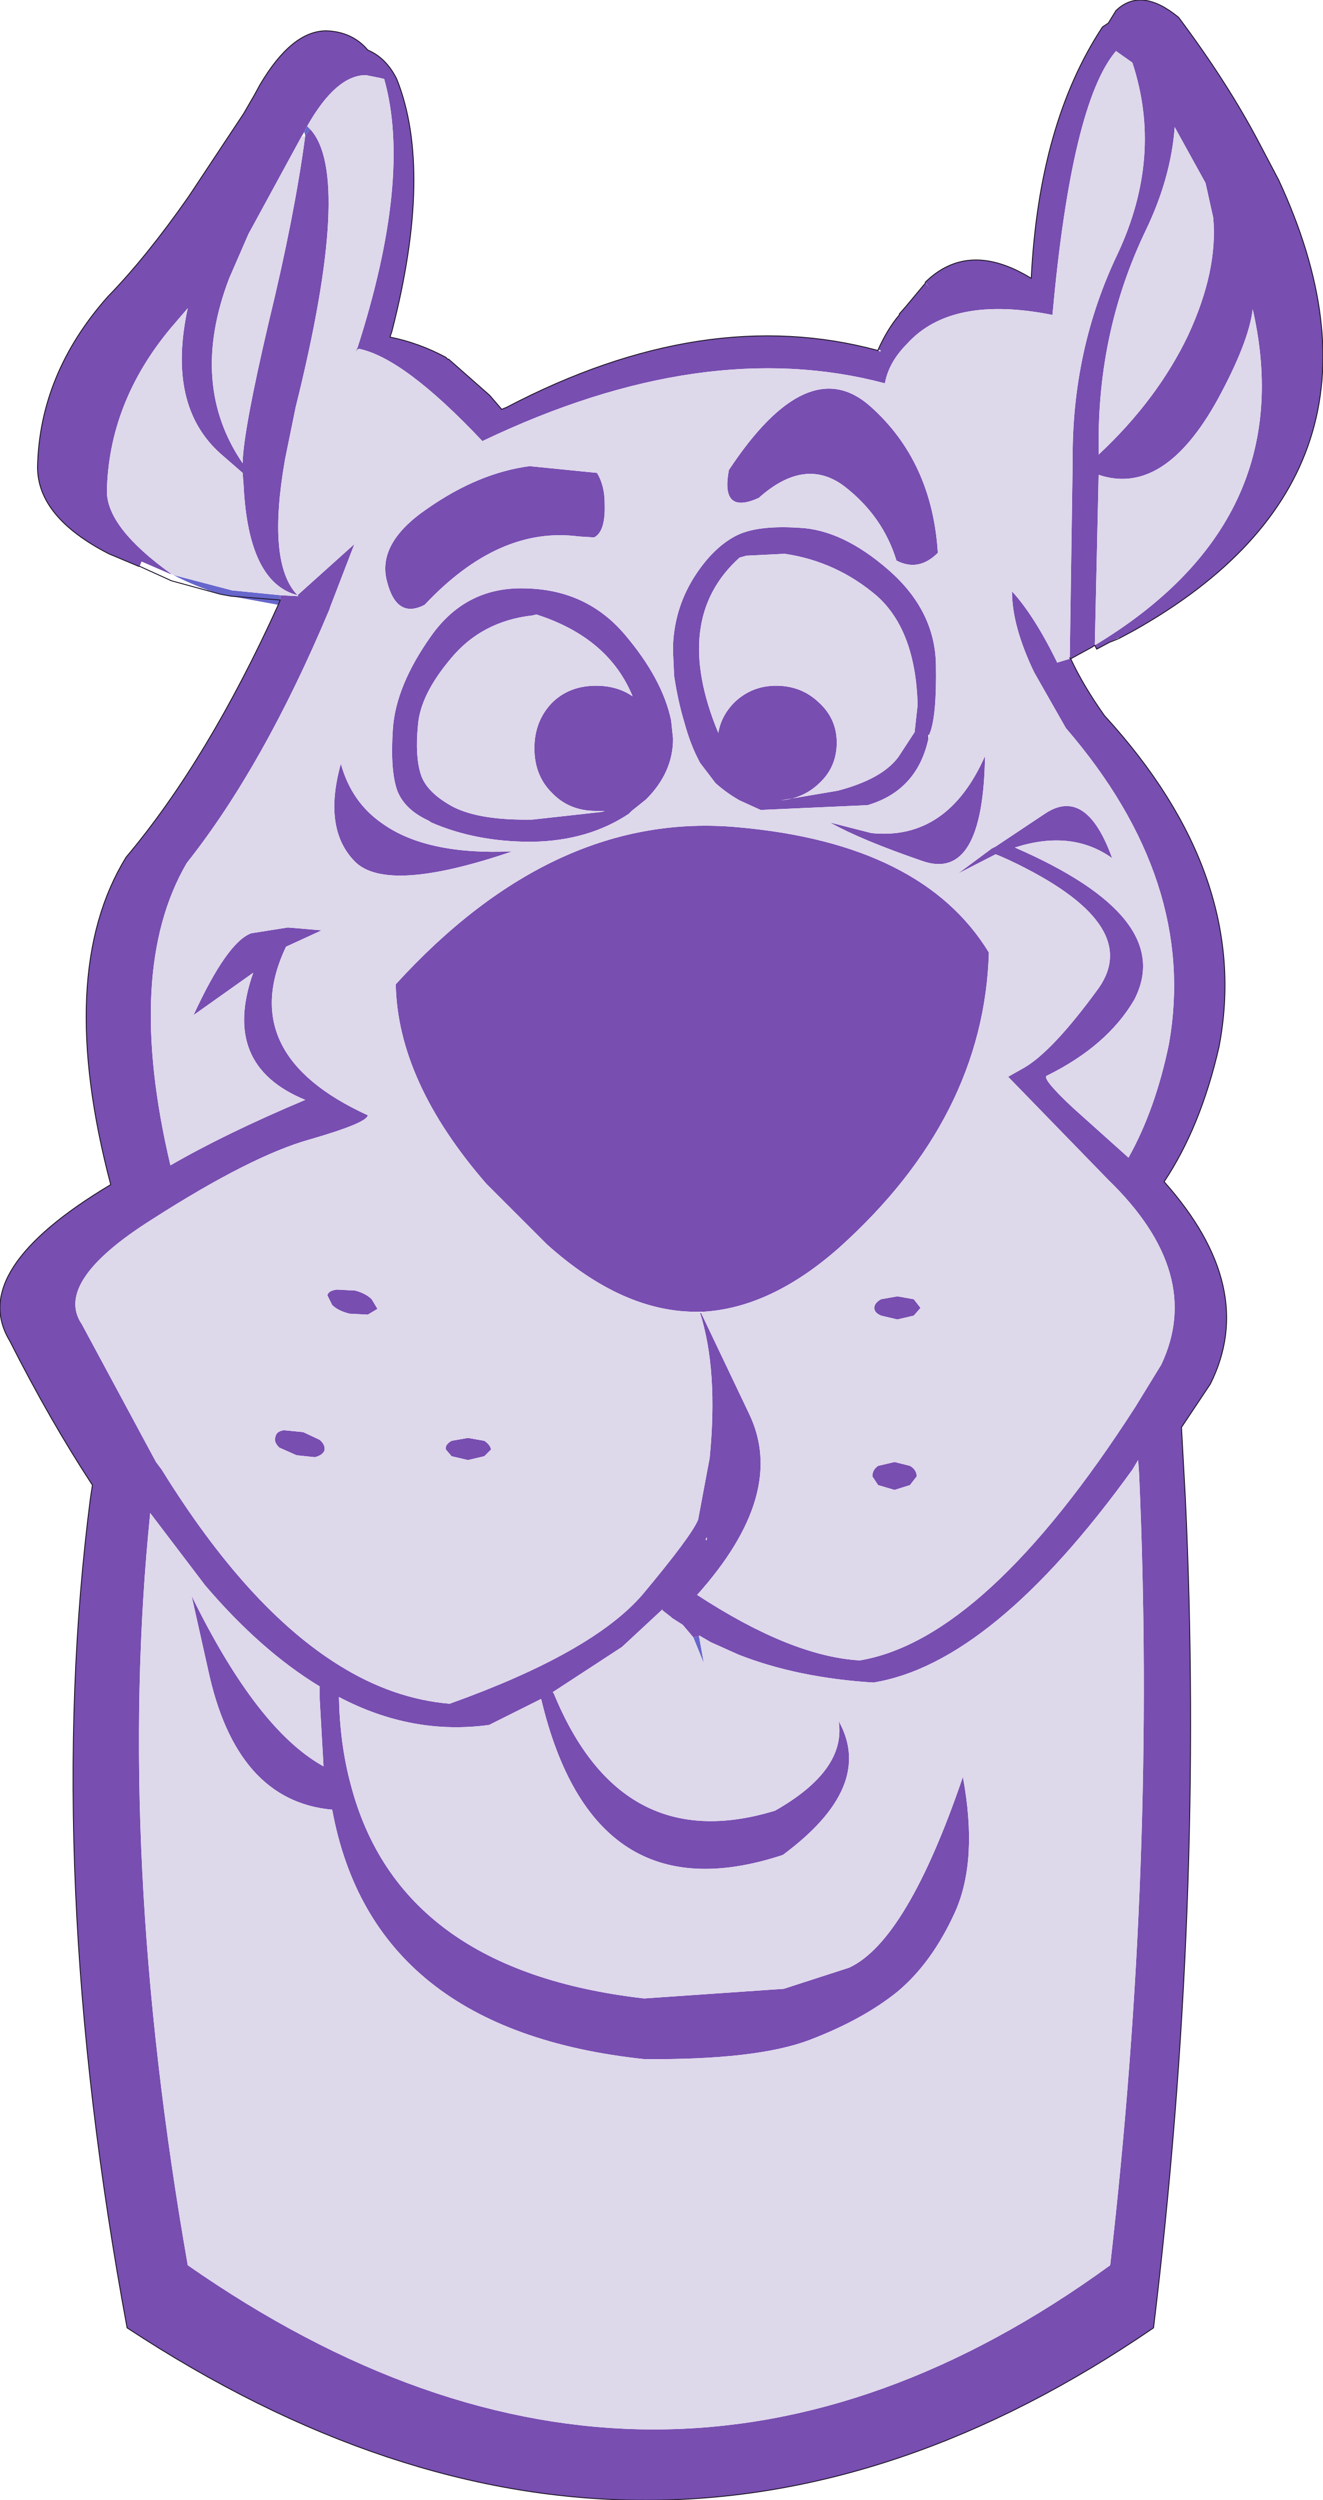 <?xml version="1.0" encoding="UTF-8" standalone="no"?>
<svg xmlns:xlink="http://www.w3.org/1999/xlink" height="129.8px" width="68.7px" xmlns="http://www.w3.org/2000/svg">
  <g transform="matrix(1.0, 0.0, 0.0, 1.0, 34.7, 64.65)">
    <path d="M13.35 -49.95 L13.35 -50.0 13.55 -49.75 13.35 -49.95 M-20.25 -33.25 L-23.25 -33.8 -22.7 -33.7 -20.15 -33.5 -20.25 -33.25 M-20.15 -33.75 L-20.15 -33.5 -22.7 -33.7 -23.25 -33.8 Q-24.55 -34.2 -25.7 -34.8 L-22.65 -34.0 -20.15 -33.75 M1.3 20.35 L1.6 20.3 1.85 21.7 1.3 20.35 M-18.9 -57.8 L-18.75 -58.1 -18.7 -58.05 -18.65 -58.0 -18.6 -57.95 -18.85 -57.6 -18.9 -57.8" fill="#6666cc" fill-rule="evenodd" stroke="none"/>
    <path d="M13.35 -49.95 L13.55 -49.75 13.35 -50.0 Q15.6 -52.2 18.85 -50.2 19.25 -58.25 22.55 -63.25 L22.85 -63.45 23.25 -64.1 Q24.55 -65.35 26.5 -63.75 29.05 -60.35 30.7 -57.2 L31.7 -55.3 Q38.75 -40.1 24.15 -31.9 L23.4 -31.5 23.4 -31.55 22.9 -31.3 22.25 -30.95 22.15 -31.15 22.0 -31.05 20.9 -30.45 Q21.55 -29.05 22.65 -27.5 30.3 -19.15 28.6 -10.3 27.65 -6.15 25.75 -3.3 30.65 2.2 28.15 7.2 L26.65 9.45 26.85 13.1 Q27.85 34.3 25.2 56.2 -0.9 74.1 -28.1 56.2 -32.5 32.45 -30.0 13.1 L-29.9 12.45 Q-32.1 9.1 -34.2 4.95 -36.4 1.3 -28.95 -3.15 -31.85 -14.15 -28.15 -20.15 -23.9 -25.2 -20.25 -33.25 L-20.15 -33.5 -20.15 -33.75 -19.25 -33.7 -19.2 -33.7 -19.25 -33.75 -16.3 -36.4 -17.55 -33.15 -17.6 -33.0 Q-21.0 -24.9 -25.0 -19.85 -28.25 -14.3 -25.85 -4.15 -23.0 -5.8 -18.85 -7.55 -23.25 -9.35 -21.55 -14.15 L-24.65 -11.95 Q-22.9 -15.75 -21.65 -16.2 L-19.75 -16.5 -18.0 -16.35 -19.85 -15.5 Q-22.5 -9.9 -15.6 -6.75 -15.65 -6.35 -18.6 -5.5 -21.65 -4.65 -26.8 -1.35 -31.95 1.9 -30.45 4.1 L-26.6 11.25 -26.3 11.65 Q-21.85 18.85 -17.1 21.8 -14.3 23.55 -11.35 23.8 -3.95 21.15 -1.35 18.15 1.2 15.1 1.55 14.25 L2.15 11.05 Q2.6 6.5 1.65 3.5 L1.7 3.5 4.2 8.75 Q6.2 12.9 1.5 18.15 6.4 21.35 9.95 21.55 16.5 20.45 24.25 8.4 L25.6 6.2 Q27.85 1.45 22.85 -3.4 L17.65 -8.75 18.45 -9.2 Q19.95 -10.05 22.35 -13.35 24.7 -16.7 17.7 -20.0 L17.25 -20.2 17.0 -20.3 15.05 -19.3 16.8 -20.6 16.9 -20.65 17.0 -20.7 19.55 -22.4 Q21.7 -23.85 23.05 -20.1 20.95 -21.6 18.0 -20.65 26.4 -17.0 24.2 -12.75 22.8 -10.35 19.65 -8.8 19.4 -8.65 21.0 -7.15 L23.9 -4.55 Q25.3 -7.05 26.0 -10.45 27.5 -18.9 20.65 -26.85 L19.0 -29.75 Q17.85 -32.15 17.85 -33.95 19.0 -32.7 20.2 -30.25 L20.85 -30.45 20.85 -30.5 21.0 -40.7 Q20.95 -46.5 23.35 -51.5 25.7 -56.55 24.1 -61.4 L23.25 -62.0 Q20.95 -59.3 19.95 -48.3 14.7 -49.35 12.4 -46.8 11.45 -45.85 11.25 -44.75 1.85 -47.25 -9.65 -41.75 -13.75 -46.1 -16.1 -46.55 L-16.15 -46.55 -16.1 -46.55 -16.25 -46.35 -16.15 -46.55 Q-13.3 -55.4 -14.75 -60.55 L-14.95 -60.6 -15.7 -60.75 Q-17.25 -60.75 -18.75 -58.1 L-18.9 -57.8 -19.05 -57.55 -21.8 -52.5 -22.8 -50.2 Q-24.9 -44.7 -22.1 -40.6 L-22.1 -40.65 Q-22.05 -42.35 -20.75 -47.9 -19.4 -53.45 -18.85 -57.6 L-18.6 -57.95 Q-16.35 -55.55 -19.35 -43.5 L-19.9 -40.8 Q-20.85 -35.4 -19.25 -33.75 -21.8 -34.4 -22.05 -39.45 L-22.1 -40.1 -23.25 -41.1 Q-26.05 -43.6 -24.95 -48.65 L-25.85 -47.6 Q-29.05 -43.75 -29.15 -39.15 -29.15 -37.25 -25.8 -34.85 L-25.85 -34.85 -27.35 -35.5 -27.45 -35.25 -27.5 -35.25 -29.05 -35.9 Q-32.75 -37.8 -32.75 -40.4 -32.65 -45.25 -29.1 -49.25 -27.1 -51.3 -24.9 -54.45 L-22.05 -58.75 -21.5 -59.7 -21.2 -60.25 Q-19.55 -63.05 -17.75 -63.05 -16.4 -63.0 -15.6 -62.05 -14.65 -61.65 -14.1 -60.55 -12.2 -55.8 -14.35 -47.45 L-14.45 -47.15 Q-12.95 -46.85 -11.55 -46.1 L-11.45 -46.0 -11.4 -46.0 -9.3 -44.15 -9.25 -44.1 -8.65 -43.4 -8.4 -43.5 Q1.9 -48.9 10.9 -46.45 L11.0 -46.4 11.05 -46.45 10.9 -46.5 Q11.4 -47.6 12.0 -48.3 L12.0 -48.35 12.35 -48.75 13.35 -49.95 M22.35 -40.95 L22.35 -40.85 22.35 -41.05 Q25.4 -43.9 27.0 -47.25 28.55 -50.6 28.3 -53.35 L27.9 -55.15 26.3 -58.05 Q26.1 -55.4 24.8 -52.7 22.3 -47.5 22.35 -41.5 L22.35 -41.05 22.35 -40.95 M20.9 -30.45 L20.85 -30.5 20.9 -30.45 M22.15 -31.15 Q32.85 -37.6 30.35 -48.6 30.15 -46.9 28.55 -43.95 25.75 -38.85 22.35 -40.0 L22.15 -31.15 M4.05 -35.8 L3.7 -35.7 Q0.15 -32.5 2.6 -26.6 2.75 -27.5 3.45 -28.2 4.35 -29.05 5.6 -29.05 6.9 -29.05 7.8 -28.2 8.75 -27.35 8.75 -26.1 8.75 -24.8 7.8 -23.95 7.0 -23.2 5.85 -23.1 L8.8 -23.6 Q11.1 -24.2 11.95 -25.35 L12.8 -26.65 12.8 -26.7 12.95 -28.05 Q12.85 -31.9 10.85 -33.7 8.75 -35.5 6.05 -35.9 L4.05 -35.8 M4.7 -38.8 Q2.7 -37.9 3.15 -40.25 7.25 -46.45 10.5 -43.55 13.7 -40.7 14.0 -35.95 13.0 -34.95 11.85 -35.55 11.15 -37.85 9.15 -39.4 7.1 -40.95 4.7 -38.8 M13.5 -26.25 Q12.9 -23.6 10.35 -22.85 L4.8 -22.6 3.7 -23.1 Q3.0 -23.5 2.45 -24.0 L1.65 -25.05 1.6 -25.15 Q1.15 -26.0 0.85 -27.1 0.5 -28.25 0.3 -29.6 L0.3 -29.7 0.25 -30.75 0.25 -30.85 0.25 -31.2 Q0.35 -33.2 1.45 -34.85 2.35 -36.2 3.45 -36.8 4.55 -37.4 6.8 -37.25 9.05 -37.15 11.45 -35.05 13.85 -32.95 13.9 -30.15 13.95 -27.4 13.55 -26.5 L13.5 -26.5 13.5 -26.25 M0.15 -27.25 L0.25 -26.3 Q0.25 -24.55 -1.15 -23.15 L-1.9 -22.55 -2.05 -22.4 Q-4.15 -21.0 -7.05 -20.95 L-7.15 -20.95 Q-10.0 -20.95 -12.3 -21.95 L-12.45 -22.05 Q-13.65 -22.6 -14.05 -23.55 -14.45 -24.6 -14.3 -26.8 -14.15 -29.05 -12.3 -31.65 -10.45 -34.25 -7.3 -34.1 -4.2 -34.0 -2.25 -31.7 -0.3 -29.4 0.15 -27.25 M1.65 3.45 L1.55 3.45 Q-2.35 3.5 -6.3 -0.05 L-9.45 -3.2 Q-14.05 -8.5 -14.15 -13.55 -5.9 -22.6 3.65 -21.7 13.2 -20.85 16.65 -15.2 16.4 -6.65 8.9 0.1 5.35 3.25 1.8 3.45 L1.65 3.45 M1.3 20.35 L0.75 19.7 0.2 19.35 0.15 19.3 -0.3 18.95 -0.3 18.9 -2.4 20.85 -6.0 23.2 -5.95 23.25 Q-2.45 31.8 5.55 29.35 9.25 27.25 8.85 24.7 10.75 28.1 5.95 31.65 -3.9 34.9 -6.6 23.55 L-9.3 24.9 Q-13.3 25.45 -17.1 23.45 -17.05 25.9 -16.5 27.95 -14.0 37.65 -1.25 39.1 L6.0 38.6 9.4 37.5 Q12.4 36.1 15.3 27.6 16.1 31.9 14.9 34.6 13.7 37.25 11.9 38.75 10.1 40.2 7.35 41.25 4.6 42.3 -1.25 42.25 -15.35 40.75 -17.45 29.3 -22.45 28.85 -23.9 22.0 L-24.75 18.2 Q-21.35 25.15 -17.9 27.05 L-18.1 23.55 -18.1 22.9 Q-21.15 21.05 -24.05 17.65 L-26.9 13.9 Q-28.7 31.55 -24.95 52.95 -0.5 70.0 22.95 52.95 25.35 32.05 24.45 11.85 L24.4 11.15 24.1 11.65 Q16.85 21.7 10.65 22.7 6.7 22.45 3.65 21.25 L2.2 20.6 1.6 20.25 1.6 20.3 1.3 20.35 M8.4 -21.95 L10.55 -21.4 Q14.5 -21.0 16.45 -25.4 16.35 -18.85 13.2 -19.95 10.0 -21.05 8.4 -21.95 M10.7 3.25 Q10.7 3.0 11.05 2.8 L11.9 2.65 12.75 2.8 13.1 3.25 12.75 3.65 11.9 3.85 11.05 3.65 Q10.7 3.5 10.7 3.25 M12.9 12.0 L12.55 12.45 11.75 12.7 10.9 12.45 10.6 12.0 Q10.6 11.65 10.9 11.45 L11.75 11.25 12.55 11.45 Q12.9 11.65 12.9 12.0 M2.0 15.15 L1.95 15.25 1.95 15.3 2.0 15.3 2.0 15.15 M-3.3 -38.5 Q-3.25 -37.05 -3.85 -36.75 L-4.65 -36.8 Q-8.8 -37.35 -12.65 -33.25 -14.1 -32.5 -14.6 -34.45 -15.15 -36.45 -12.5 -38.25 -9.85 -40.1 -7.2 -40.45 L-3.7 -40.1 Q-3.3 -39.45 -3.3 -38.5 M-13.0 -26.95 Q-13.15 -25.4 -12.85 -24.45 -12.55 -23.5 -11.15 -22.75 -9.75 -22.05 -7.05 -22.1 L-3.45 -22.5 -3.3 -22.55 -3.75 -22.55 Q-5.15 -22.55 -6.05 -23.5 -6.95 -24.4 -6.95 -25.8 -6.95 -27.2 -6.05 -28.15 -5.15 -29.05 -3.75 -29.05 -2.65 -29.05 -1.85 -28.5 -3.1 -31.55 -6.85 -32.75 L-7.05 -32.7 Q-9.7 -32.4 -11.3 -30.45 -12.9 -28.55 -13.0 -26.95 M-8.1 -20.45 Q-14.55 -18.25 -16.25 -19.9 -17.95 -21.6 -17.0 -25.0 -16.45 -23.0 -14.85 -21.9 -12.55 -20.25 -8.1 -20.45 M-9.55 10.95 L-10.4 11.15 -11.25 10.95 -11.55 10.6 Q-11.6 10.35 -11.25 10.15 L-10.4 10.0 -9.55 10.15 Q-9.25 10.35 -9.2 10.6 L-9.55 10.95 M-16.25 2.35 Q-15.7 2.5 -15.4 2.8 L-15.1 3.3 -15.6 3.6 -16.55 3.55 Q-17.15 3.4 -17.45 3.1 L-17.7 2.6 Q-17.65 2.35 -17.2 2.3 L-16.25 2.35 M-18.1 10.1 Q-17.8 10.35 -17.85 10.65 -17.95 10.9 -18.35 11.0 L-19.3 10.9 -20.2 10.5 Q-20.5 10.2 -20.4 9.95 -20.35 9.65 -19.95 9.6 L-18.95 9.7 -18.1 10.1" fill="#784eb1" fill-rule="evenodd" stroke="none"/>
    <path d="M22.35 -41.05 L22.35 -41.5 Q22.3 -47.5 24.8 -52.7 26.1 -55.4 26.3 -58.05 L27.9 -55.15 28.3 -53.35 Q28.55 -50.6 27.0 -47.25 25.4 -43.9 22.35 -41.05 L22.35 -40.85 22.35 -40.95 22.35 -41.05 M-16.1 -46.55 Q-13.75 -46.1 -9.65 -41.75 1.85 -47.25 11.25 -44.75 11.45 -45.85 12.4 -46.8 14.7 -49.35 19.95 -48.3 20.95 -59.3 23.25 -62.0 L24.1 -61.4 Q25.7 -56.55 23.35 -51.5 20.95 -46.5 21.0 -40.7 L20.85 -30.5 20.85 -30.45 20.2 -30.25 Q19.0 -32.7 17.85 -33.95 17.85 -32.15 19.0 -29.75 L20.65 -26.85 Q27.5 -18.9 26.0 -10.45 25.3 -7.05 23.9 -4.55 L21.0 -7.15 Q19.4 -8.65 19.65 -8.8 22.8 -10.35 24.2 -12.75 26.4 -17.0 18.0 -20.65 20.95 -21.6 23.05 -20.1 21.7 -23.85 19.55 -22.4 L17.0 -20.7 16.9 -20.65 16.8 -20.6 15.05 -19.3 17.0 -20.3 17.25 -20.2 17.7 -20.0 Q24.7 -16.7 22.35 -13.35 19.95 -10.05 18.45 -9.2 L17.65 -8.75 22.85 -3.4 Q27.85 1.45 25.6 6.2 L24.25 8.4 Q16.5 20.45 9.95 21.55 6.4 21.35 1.5 18.15 6.2 12.9 4.2 8.75 L1.7 3.5 1.65 3.5 Q2.6 6.5 2.15 11.05 L1.55 14.25 Q1.2 15.1 -1.35 18.15 -3.95 21.15 -11.35 23.8 -14.3 23.55 -17.1 21.8 -21.85 18.85 -26.3 11.65 L-26.6 11.25 -30.45 4.1 Q-31.95 1.9 -26.8 -1.35 -21.65 -4.65 -18.6 -5.5 -15.65 -6.35 -15.6 -6.75 -22.5 -9.9 -19.85 -15.5 L-18.0 -16.35 -19.75 -16.5 -21.65 -16.2 Q-22.9 -15.75 -24.65 -11.95 L-21.55 -14.15 Q-23.25 -9.35 -18.85 -7.55 -23.0 -5.8 -25.85 -4.15 -28.25 -14.3 -25.0 -19.85 -21.0 -24.9 -17.6 -33.0 L-17.55 -33.15 -16.3 -36.4 -19.25 -33.75 Q-20.85 -35.4 -19.9 -40.8 L-19.35 -43.5 Q-16.35 -55.55 -18.6 -57.95 L-18.65 -58.0 -18.7 -58.05 -18.75 -58.1 Q-17.25 -60.75 -15.7 -60.75 L-14.95 -60.6 -14.75 -60.55 Q-13.3 -55.4 -16.15 -46.55 L-16.25 -46.35 -16.1 -46.55 M22.15 -31.15 L22.35 -40.0 Q25.75 -38.85 28.55 -43.95 30.15 -46.9 30.35 -48.6 32.85 -37.6 22.15 -31.15 M-19.25 -33.7 L-20.15 -33.75 -22.65 -34.0 -25.7 -34.8 -25.8 -34.85 Q-29.15 -37.25 -29.15 -39.15 -29.05 -43.75 -25.85 -47.6 L-24.95 -48.65 Q-26.05 -43.6 -23.25 -41.1 L-22.1 -40.1 -22.05 -39.45 Q-21.8 -34.4 -19.25 -33.75 L-19.25 -33.7 M4.7 -38.8 Q7.1 -40.95 9.15 -39.4 11.15 -37.85 11.85 -35.55 13.0 -34.95 14.0 -35.95 13.7 -40.7 10.5 -43.55 7.25 -46.45 3.15 -40.25 2.7 -37.9 4.7 -38.8 M4.05 -35.8 L6.05 -35.9 Q8.75 -35.5 10.85 -33.7 12.85 -31.9 12.95 -28.05 L12.8 -26.7 12.8 -26.65 11.95 -25.35 Q11.1 -24.2 8.8 -23.6 L5.85 -23.1 Q7.0 -23.2 7.8 -23.95 8.75 -24.8 8.75 -26.1 8.75 -27.35 7.8 -28.2 6.9 -29.05 5.6 -29.05 4.35 -29.05 3.45 -28.2 2.75 -27.5 2.6 -26.6 0.15 -32.5 3.7 -35.7 L4.05 -35.8 M13.55 -26.5 Q13.95 -27.4 13.9 -30.15 13.85 -32.95 11.45 -35.05 9.05 -37.15 6.8 -37.25 4.55 -37.4 3.45 -36.8 2.35 -36.2 1.45 -34.85 0.35 -33.2 0.25 -31.2 L0.25 -30.85 0.25 -30.75 0.3 -29.7 0.3 -29.6 Q0.5 -28.25 0.85 -27.1 1.15 -26.0 1.6 -25.15 L1.65 -25.05 2.45 -24.0 Q3.0 -23.5 3.7 -23.1 L4.8 -22.6 10.35 -22.85 Q12.9 -23.6 13.5 -26.25 L13.55 -26.5 M0.15 -27.25 Q-0.3 -29.4 -2.25 -31.7 -4.2 -34.0 -7.3 -34.1 -10.45 -34.25 -12.3 -31.65 -14.15 -29.05 -14.3 -26.8 -14.45 -24.6 -14.05 -23.55 -13.65 -22.6 -12.45 -22.05 L-12.3 -21.95 Q-10.0 -20.95 -7.15 -20.95 L-7.05 -20.95 Q-4.15 -21.0 -2.05 -22.4 L-1.9 -22.55 -1.15 -23.15 Q0.25 -24.55 0.25 -26.3 L0.15 -27.25 M1.8 3.45 Q5.35 3.25 8.9 0.1 16.4 -6.65 16.65 -15.2 13.2 -20.85 3.65 -21.7 -5.9 -22.6 -14.15 -13.55 -14.05 -8.5 -9.45 -3.2 L-6.3 -0.05 Q-2.35 3.5 1.55 3.45 L1.65 3.45 1.65 3.5 1.7 3.5 1.8 3.45 M8.4 -21.95 Q10.0 -21.05 13.2 -19.95 16.35 -18.85 16.45 -25.4 14.5 -21.0 10.55 -21.4 L8.4 -21.95 M1.6 20.3 L1.6 20.25 2.2 20.6 3.65 21.25 Q6.7 22.45 10.65 22.7 16.85 21.7 24.1 11.65 L24.4 11.15 24.45 11.85 Q25.35 32.05 22.95 52.95 -0.5 70.0 -24.95 52.95 -28.7 31.55 -26.9 13.9 L-24.05 17.65 Q-21.15 21.05 -18.1 22.9 L-18.1 23.55 -17.9 27.05 Q-21.35 25.15 -24.75 18.2 L-23.9 22.0 Q-22.45 28.85 -17.45 29.3 -15.35 40.75 -1.25 42.25 4.6 42.3 7.35 41.25 10.1 40.2 11.9 38.75 13.7 37.25 14.9 34.6 16.1 31.9 15.3 27.6 12.4 36.1 9.4 37.5 L6.0 38.6 -1.25 39.1 Q-14.0 37.65 -16.5 27.95 -17.05 25.9 -17.1 23.45 -13.3 25.45 -9.3 24.9 L-6.6 23.55 Q-3.9 34.9 5.95 31.65 10.75 28.1 8.85 24.7 9.25 27.25 5.55 29.35 -2.45 31.8 -5.95 23.25 L-6.0 23.2 -2.4 20.85 -0.3 18.9 -0.3 18.95 0.15 19.3 0.2 19.35 0.75 19.7 1.3 20.35 1.85 21.7 1.6 20.3 M2.0 15.15 L2.0 15.3 1.95 15.3 1.95 15.25 2.0 15.15 M12.9 12.0 Q12.9 11.65 12.55 11.45 L11.75 11.25 10.9 11.45 Q10.6 11.65 10.6 12.0 L10.9 12.45 11.75 12.7 12.55 12.45 12.9 12.0 M10.7 3.25 Q10.7 3.5 11.05 3.65 L11.9 3.85 12.75 3.65 13.1 3.25 12.75 2.8 11.9 2.65 11.05 2.8 Q10.7 3.0 10.7 3.25 M-18.85 -57.6 Q-19.4 -53.45 -20.75 -47.9 -22.05 -42.35 -22.1 -40.65 L-22.1 -40.6 Q-24.9 -44.7 -22.8 -50.2 L-21.8 -52.5 -19.05 -57.55 -18.85 -57.6 M-3.3 -38.5 Q-3.3 -39.45 -3.7 -40.1 L-7.2 -40.45 Q-9.85 -40.1 -12.5 -38.25 -15.15 -36.45 -14.6 -34.45 -14.1 -32.5 -12.65 -33.25 -8.8 -37.35 -4.65 -36.8 L-3.85 -36.75 Q-3.25 -37.05 -3.3 -38.5 M-13.0 -26.95 Q-12.9 -28.55 -11.3 -30.45 -9.7 -32.4 -7.05 -32.7 L-6.85 -32.75 Q-3.1 -31.55 -1.85 -28.5 -2.65 -29.05 -3.75 -29.05 -5.15 -29.05 -6.05 -28.15 -6.95 -27.2 -6.95 -25.8 -6.95 -24.4 -6.05 -23.5 -5.15 -22.55 -3.75 -22.55 L-3.3 -22.55 -3.45 -22.5 -7.05 -22.1 Q-9.75 -22.05 -11.15 -22.75 -12.55 -23.5 -12.85 -24.45 -13.15 -25.4 -13.0 -26.95 M-18.1 10.1 L-18.95 9.7 -19.95 9.6 Q-20.35 9.65 -20.4 9.95 -20.5 10.2 -20.2 10.5 L-19.3 10.9 -18.35 11.0 Q-17.95 10.9 -17.85 10.65 -17.8 10.35 -18.1 10.1 M-16.25 2.35 L-17.2 2.3 Q-17.65 2.35 -17.7 2.6 L-17.45 3.1 Q-17.15 3.4 -16.55 3.55 L-15.6 3.6 -15.1 3.3 -15.4 2.8 Q-15.7 2.5 -16.25 2.35 M-9.55 10.95 L-9.2 10.6 Q-9.25 10.35 -9.55 10.15 L-10.4 10.0 -11.25 10.15 Q-11.6 10.35 -11.55 10.6 L-11.25 10.95 -10.4 11.15 -9.55 10.95 M-8.1 -20.45 Q-12.55 -20.25 -14.85 -21.9 -16.45 -23.0 -17.0 -25.0 -17.95 -21.6 -16.25 -19.9 -14.55 -18.25 -8.1 -20.45" fill="#ded8eb" fill-rule="evenodd" stroke="none"/>
    <path d="M13.35 -50.0 L13.35 -49.95 12.35 -48.75 12.0 -48.35 12.0 -48.3 Q11.4 -47.6 10.9 -46.5 L10.9 -46.45 Q1.9 -48.9 -8.4 -43.5 L-8.65 -43.4 -9.25 -44.1 -9.3 -44.15 -11.4 -46.0 -11.45 -46.0 -11.55 -46.1 Q-12.95 -46.85 -14.45 -47.15 L-14.35 -47.45 Q-12.2 -55.8 -14.1 -60.55 -14.65 -61.65 -15.6 -62.05 -16.4 -63.0 -17.75 -63.05 -19.55 -63.05 -21.2 -60.25 L-21.5 -59.7 -22.05 -58.75 -24.9 -54.45 Q-27.1 -51.3 -29.1 -49.25 -32.65 -45.25 -32.75 -40.4 -32.75 -37.8 -29.05 -35.9 L-27.5 -35.25 -27.45 -35.25 -25.8 -34.5 -23.25 -33.8 -22.7 -33.7 -20.15 -33.5 -20.25 -33.25 Q-23.9 -25.2 -28.15 -20.15 -31.85 -14.15 -28.95 -3.15 -36.4 1.3 -34.2 4.95 -32.1 9.1 -29.9 12.45 L-30.0 13.1 Q-32.5 32.45 -28.1 56.2 -0.9 74.1 25.2 56.2 27.85 34.3 26.85 13.1 L26.65 9.45 28.15 7.2 Q30.65 2.2 25.75 -3.3 27.65 -6.15 28.6 -10.3 30.3 -19.15 22.65 -27.5 21.55 -29.05 20.9 -30.45 L22.0 -31.05 22.15 -31.15 22.25 -30.95 22.9 -31.3 23.4 -31.5 24.15 -31.9 Q38.75 -40.1 31.7 -55.3 L30.7 -57.2 Q29.05 -60.35 26.5 -63.75 24.55 -65.35 23.25 -64.1 L22.85 -63.45 22.55 -63.25 Q19.25 -58.25 18.85 -50.2 15.6 -52.2 13.35 -50.0 M20.85 -30.5 L20.9 -30.45" fill="none" stroke="#251b30" stroke-linecap="round" stroke-linejoin="round" stroke-width="0.05"/>
    <path d="M-16.15 -46.55 L-16.1 -46.55" fill="none" stroke="#6666cc" stroke-linecap="round" stroke-linejoin="round" stroke-width="0.05"/>
  </g>
</svg>
